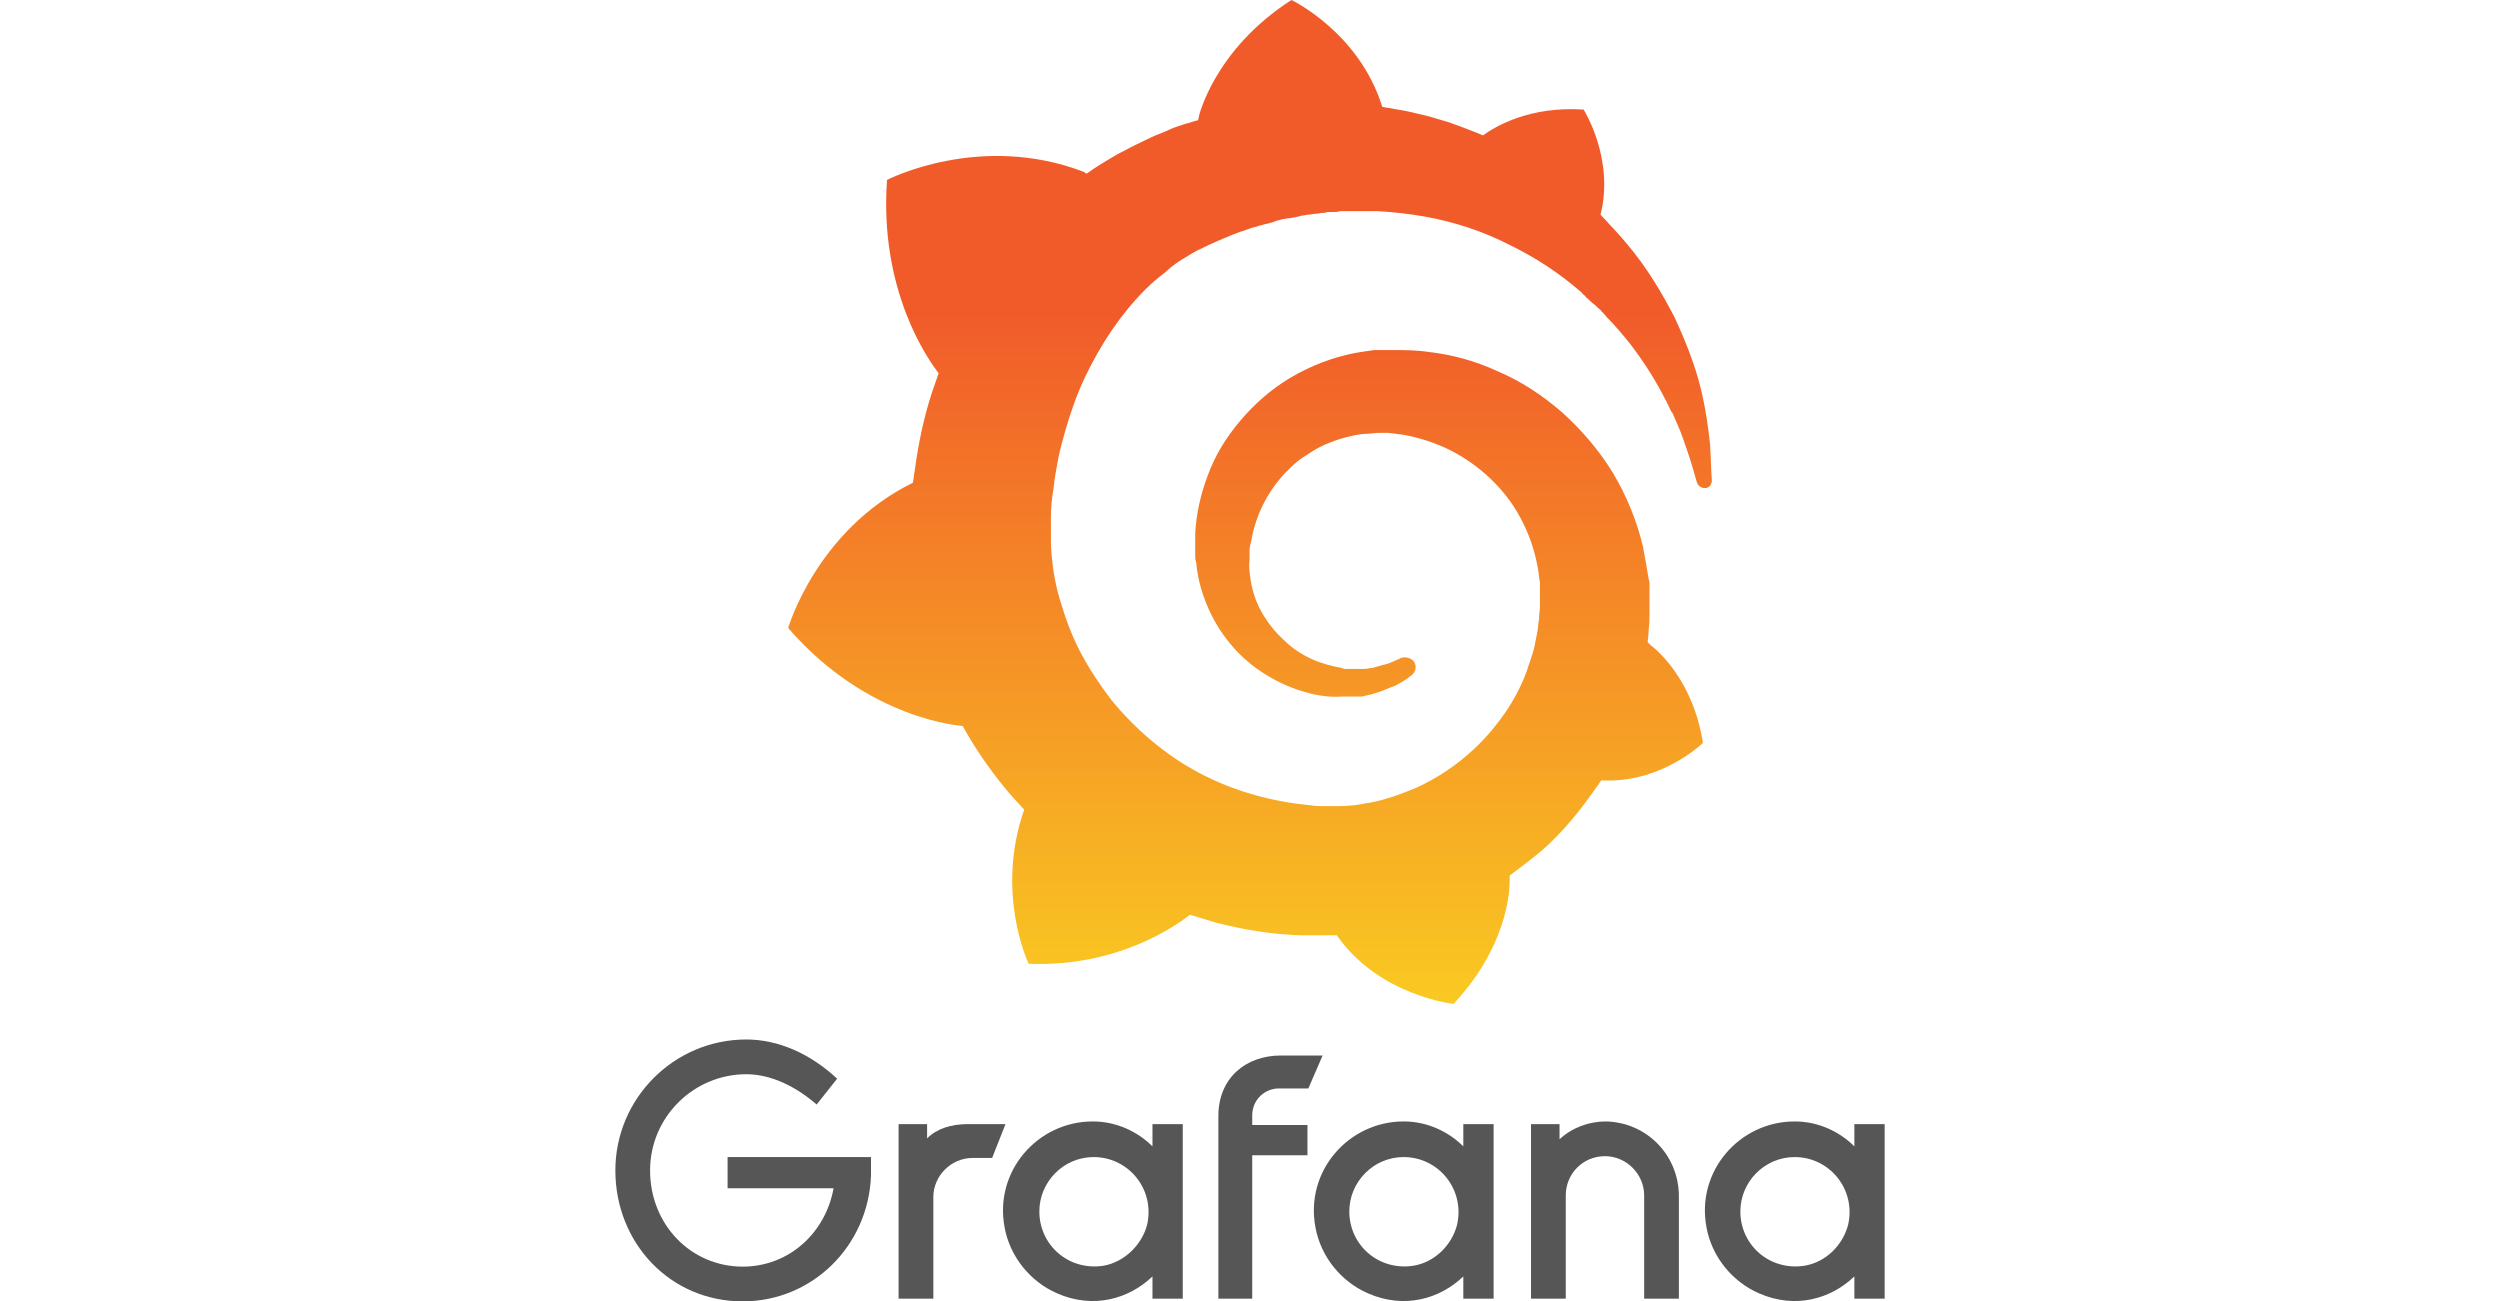 <?xml version="1.0" encoding="UTF-8"?>
<svg xmlns="http://www.w3.org/2000/svg" width="146" height="76" viewBox="0 0 146 76" fill="none">
  <path d="M50.866 68.665C50.71 72.775 47.433 76 43.375 76C39.11 76 35.937 72.567 35.937 68.353C35.937 64.14 39.37 60.706 43.583 60.706C45.456 60.706 47.329 61.539 48.889 62.995L47.693 64.504C46.496 63.463 45.04 62.735 43.583 62.735C40.514 62.735 37.965 65.232 37.965 68.353C37.965 71.526 40.358 73.971 43.375 73.971C46.08 73.971 48.213 71.995 48.681 69.394H42.491V67.573H50.866V68.665Z" fill="#565656"></path>
  <path d="M57.941 67.625H56.796C55.548 67.625 54.507 68.665 54.507 69.914V75.844H52.478V65.648H54.143V66.48C54.715 65.908 55.548 65.648 56.536 65.648H58.721L57.941 67.625Z" fill="#565656"></path>
  <path d="M69.073 75.844H67.304V74.543C65.951 75.844 63.871 76.468 61.738 75.532C60.177 74.856 58.981 73.399 58.669 71.682C58.045 68.405 60.593 65.492 63.819 65.492C65.171 65.492 66.42 66.064 67.304 66.949V65.648H69.073V75.844ZM66.992 71.526C67.46 69.445 65.9 67.573 63.871 67.573C62.102 67.573 60.698 69.029 60.698 70.746C60.698 72.723 62.414 74.231 64.443 73.919C65.639 73.711 66.68 72.723 66.992 71.526Z" fill="#565656"></path>
  <path d="M73.13 65.128V65.7H76.355V67.469H73.13V75.844H71.153V65.18C71.153 62.943 72.766 61.642 74.795 61.642H77.24L76.407 63.567H74.795C73.858 63.515 73.13 64.243 73.13 65.128Z" fill="#565656"></path>
  <path d="M87.175 75.844H85.458V74.543C84.106 75.844 82.025 76.468 79.892 75.532C78.332 74.856 77.135 73.399 76.823 71.682C76.199 68.405 78.748 65.492 81.973 65.492C83.326 65.492 84.574 66.064 85.458 66.949V65.648H87.227V75.844H87.175ZM85.094 71.526C85.562 69.445 84.002 67.573 81.973 67.573C80.204 67.573 78.8 69.029 78.8 70.746C78.8 72.723 80.516 74.231 82.545 73.919C83.794 73.711 84.782 72.723 85.094 71.526Z" fill="#565656"></path>
  <path d="M98.047 69.862V75.844H96.019V69.81C96.019 68.561 94.978 67.521 93.73 67.521C92.429 67.521 91.441 68.561 91.441 69.81V75.844H89.412V65.648H91.077V66.532C91.805 65.856 92.793 65.492 93.782 65.492C96.175 65.544 98.047 67.469 98.047 69.862Z" fill="#565656"></path>
  <path d="M110.012 75.844H108.295V74.543C106.943 75.844 104.862 76.468 102.729 75.532C101.169 74.856 99.972 73.399 99.66 71.682C99.036 68.405 101.585 65.492 104.81 65.492C106.162 65.492 107.411 66.064 108.295 66.949V65.648H110.064V75.844H110.012ZM107.931 71.526C108.399 69.445 106.839 67.573 104.81 67.573C103.041 67.573 101.637 69.029 101.637 70.746C101.637 72.723 103.353 74.231 105.382 73.919C106.631 73.711 107.619 72.723 107.931 71.526Z" fill="#565656"></path>
  <path d="M99.868 25.957C99.764 24.969 99.608 23.825 99.296 22.576C98.984 21.328 98.464 19.975 97.787 18.519C97.059 17.114 96.175 15.606 94.978 14.201C94.51 13.629 93.99 13.109 93.47 12.537C94.302 9.259 92.481 6.398 92.481 6.398C89.308 6.19 87.332 7.387 86.603 7.907C86.499 7.855 86.343 7.803 86.239 7.751C85.719 7.543 85.147 7.335 84.575 7.127C84.002 6.971 83.43 6.762 82.858 6.658C82.286 6.502 81.661 6.398 81.037 6.294C80.933 6.294 80.829 6.242 80.725 6.242C79.373 1.873 75.419 0 75.419 0C70.893 2.913 70.009 6.814 70.009 6.814C70.009 6.814 70.009 6.919 69.957 7.023C69.697 7.075 69.489 7.179 69.229 7.231C68.917 7.335 68.553 7.439 68.24 7.595C67.928 7.751 67.564 7.855 67.252 8.011C66.576 8.323 65.952 8.635 65.275 8.999C64.651 9.363 64.027 9.728 63.455 10.144C63.351 10.092 63.299 10.04 63.299 10.04C57.212 7.699 51.802 10.508 51.802 10.508C51.334 17.01 54.247 21.068 54.819 21.796C54.663 22.212 54.559 22.576 54.403 22.992C53.935 24.449 53.623 25.957 53.415 27.518C53.363 27.726 53.363 27.986 53.311 28.194C47.693 30.951 46.028 36.673 46.028 36.673C50.71 42.083 56.224 42.396 56.224 42.396C56.9 43.644 57.733 44.84 58.617 45.933C58.981 46.401 59.397 46.817 59.813 47.285C58.097 52.175 60.074 56.285 60.074 56.285C65.327 56.493 68.761 53.996 69.489 53.424C70.009 53.58 70.529 53.736 71.049 53.892C72.662 54.308 74.327 54.568 75.939 54.62C76.356 54.62 76.772 54.62 77.188 54.62H77.396H77.552H77.812H78.072C80.517 58.157 84.887 58.626 84.887 58.626C87.956 55.348 88.164 52.175 88.164 51.447C88.164 51.447 88.164 51.447 88.164 51.395C88.164 51.343 88.164 51.291 88.164 51.291C88.164 51.239 88.164 51.187 88.164 51.135C88.788 50.667 89.412 50.198 90.037 49.678C91.285 48.586 92.325 47.285 93.262 45.933C93.366 45.829 93.418 45.673 93.522 45.569C97.007 45.777 99.452 43.384 99.452 43.384C98.88 39.743 96.799 37.974 96.383 37.662C96.383 37.662 96.383 37.662 96.331 37.61L96.279 37.558L96.227 37.506C96.227 37.298 96.279 37.09 96.279 36.83C96.331 36.413 96.331 36.049 96.331 35.633V35.321V35.165V35.113C96.331 35.009 96.331 35.061 96.331 35.009V34.749V34.437C96.331 34.333 96.331 34.229 96.331 34.124C96.331 34.02 96.331 33.916 96.279 33.812L96.227 33.5L96.175 33.188C96.123 32.772 96.019 32.408 95.967 31.992C95.603 30.431 94.978 28.923 94.198 27.622C93.366 26.27 92.377 25.125 91.233 24.085C90.088 23.096 88.84 22.264 87.487 21.692C86.135 21.068 84.782 20.704 83.378 20.547C82.702 20.444 81.974 20.444 81.297 20.444H81.037H80.985H80.881H80.777H80.517C80.413 20.444 80.309 20.444 80.257 20.444C79.893 20.495 79.529 20.547 79.216 20.6C77.812 20.86 76.511 21.38 75.367 22.056C74.223 22.732 73.234 23.617 72.402 24.605C71.57 25.593 70.945 26.634 70.529 27.778C70.113 28.871 69.853 30.067 69.801 31.159C69.801 31.419 69.801 31.732 69.801 31.992C69.801 32.044 69.801 32.148 69.801 32.2V32.408C69.801 32.564 69.801 32.668 69.853 32.824C69.905 33.396 70.009 33.916 70.165 34.437C70.477 35.477 70.945 36.413 71.57 37.246C72.194 38.078 72.87 38.702 73.65 39.222C74.431 39.743 75.211 40.107 76.043 40.367C76.876 40.627 77.656 40.731 78.384 40.679C78.488 40.679 78.592 40.679 78.644 40.679C78.696 40.679 78.748 40.679 78.8 40.679C78.852 40.679 78.904 40.679 78.956 40.679C79.06 40.679 79.112 40.679 79.216 40.679H79.269H79.32C79.373 40.679 79.425 40.679 79.477 40.679C79.581 40.679 79.685 40.627 79.737 40.627C79.841 40.627 79.893 40.575 79.997 40.575C80.153 40.523 80.361 40.471 80.517 40.419C80.829 40.315 81.141 40.159 81.453 40.055C81.765 39.899 82.025 39.743 82.234 39.587C82.286 39.535 82.39 39.483 82.442 39.431C82.702 39.222 82.754 38.858 82.546 38.598C82.338 38.39 82.025 38.338 81.765 38.442C81.713 38.494 81.661 38.494 81.557 38.546C81.349 38.65 81.089 38.754 80.881 38.806C80.621 38.858 80.361 38.962 80.101 39.014C79.945 39.014 79.841 39.066 79.685 39.066C79.633 39.066 79.529 39.066 79.477 39.066C79.425 39.066 79.32 39.066 79.269 39.066C79.216 39.066 79.112 39.066 79.06 39.066C78.956 39.066 78.904 39.066 78.8 39.066H78.748H78.696C78.644 39.066 78.644 39.066 78.592 39.066C78.54 39.066 78.436 39.066 78.384 39.014C77.812 38.91 77.188 38.754 76.615 38.494C76.043 38.234 75.471 37.87 75.003 37.402C74.483 36.934 74.067 36.413 73.703 35.789C73.338 35.165 73.13 34.489 73.026 33.812C72.974 33.448 72.922 33.084 72.974 32.72C72.974 32.616 72.974 32.512 72.974 32.408V32.356V32.304C72.974 32.252 72.974 32.2 72.974 32.148C72.974 31.94 73.026 31.784 73.078 31.576C73.338 30.015 74.119 28.506 75.315 27.362C75.627 27.05 75.939 26.79 76.303 26.582C76.668 26.322 77.032 26.114 77.396 25.957C77.76 25.802 78.176 25.645 78.592 25.541C79.008 25.437 79.425 25.333 79.841 25.333C80.049 25.333 80.257 25.281 80.465 25.281C80.517 25.281 80.569 25.281 80.621 25.281H80.777H80.881H80.933H81.089C81.557 25.333 82.025 25.385 82.442 25.489C83.326 25.697 84.21 26.009 85.043 26.478C86.707 27.414 88.112 28.819 88.944 30.535C89.36 31.367 89.672 32.304 89.828 33.292C89.88 33.552 89.88 33.76 89.932 34.02V34.176V34.333C89.932 34.385 89.932 34.437 89.932 34.489C89.932 34.541 89.932 34.593 89.932 34.645V34.801V34.957C89.932 35.061 89.932 35.269 89.932 35.373C89.932 35.633 89.88 35.893 89.88 36.153C89.828 36.413 89.828 36.673 89.776 36.934C89.724 37.194 89.672 37.454 89.62 37.714C89.516 38.234 89.308 38.702 89.152 39.222C88.788 40.211 88.268 41.147 87.644 41.979C86.395 43.696 84.678 45.101 82.754 45.985C81.765 46.401 80.777 46.765 79.737 46.921C79.216 47.025 78.696 47.077 78.176 47.077H78.072H77.968H77.812H77.552H77.396H77.344C77.084 47.077 76.772 47.077 76.511 47.025C75.367 46.921 74.275 46.713 73.182 46.401C72.09 46.089 71.049 45.673 70.061 45.153C68.084 44.112 66.316 42.604 64.911 40.887C64.235 40.003 63.611 39.066 63.091 38.078C62.57 37.09 62.206 36.049 61.894 35.009C61.582 33.968 61.426 32.876 61.374 31.784V31.576V31.524V31.471V31.367V31.212V31.159V31.107V31.003V30.743V30.691V30.587C61.374 30.431 61.374 30.327 61.374 30.171C61.374 29.651 61.426 29.079 61.53 28.506C61.582 27.934 61.686 27.414 61.79 26.842C61.894 26.27 62.05 25.75 62.206 25.177C62.518 24.085 62.883 23.044 63.351 22.056C64.287 20.079 65.484 18.311 66.888 16.906C67.252 16.542 67.616 16.23 68.032 15.918C68.189 15.762 68.553 15.45 68.969 15.19C69.385 14.93 69.801 14.669 70.269 14.461C70.477 14.357 70.685 14.253 70.945 14.149C71.049 14.097 71.153 14.045 71.31 13.993C71.414 13.941 71.518 13.889 71.674 13.837C72.142 13.629 72.61 13.473 73.078 13.317C73.182 13.265 73.338 13.265 73.442 13.213C73.546 13.161 73.703 13.161 73.806 13.109C74.067 13.057 74.275 13.005 74.535 12.901C74.639 12.849 74.795 12.849 74.899 12.797C75.003 12.797 75.159 12.745 75.263 12.745C75.367 12.745 75.523 12.693 75.627 12.693L75.835 12.641L76.043 12.589C76.147 12.589 76.303 12.537 76.407 12.537C76.564 12.537 76.668 12.485 76.824 12.485C76.928 12.485 77.136 12.433 77.24 12.433C77.344 12.433 77.396 12.433 77.5 12.38H77.656H77.76H77.864C78.02 12.38 78.124 12.38 78.28 12.329H78.488H78.54H78.644C78.748 12.329 78.904 12.329 79.008 12.329C79.477 12.329 79.945 12.329 80.413 12.329C81.349 12.38 82.286 12.485 83.17 12.641C84.939 12.953 86.655 13.525 88.164 14.305C89.672 15.034 91.077 15.97 92.221 16.958C92.273 17.01 92.377 17.062 92.429 17.166C92.481 17.218 92.585 17.27 92.637 17.374C92.793 17.478 92.897 17.634 93.054 17.738C93.21 17.843 93.314 17.999 93.47 18.103C93.574 18.259 93.73 18.363 93.834 18.519C94.354 19.039 94.822 19.611 95.238 20.131C96.071 21.224 96.747 22.316 97.267 23.357C97.319 23.409 97.319 23.461 97.371 23.565C97.423 23.617 97.423 23.669 97.475 23.773C97.527 23.877 97.579 24.033 97.683 24.137C97.735 24.241 97.787 24.397 97.839 24.501C97.891 24.605 97.943 24.761 97.995 24.865C98.204 25.333 98.359 25.802 98.516 26.27C98.776 26.998 98.932 27.622 99.088 28.142C99.14 28.35 99.348 28.506 99.556 28.506C99.816 28.506 99.972 28.298 99.972 28.038C99.92 27.414 99.92 26.738 99.868 25.957Z" fill="url(#paint0_linear_3192_3037)"></path>
  <defs>
    <linearGradient id="paint0_linear_3192_3037" x1="73" y1="71.844" x2="73" y2="18.341" gradientUnits="userSpaceOnUse">
      <stop stop-color="#FCEE1F"></stop>
      <stop offset="1" stop-color="#F15B2A"></stop>
    </linearGradient>
  </defs>
</svg>
